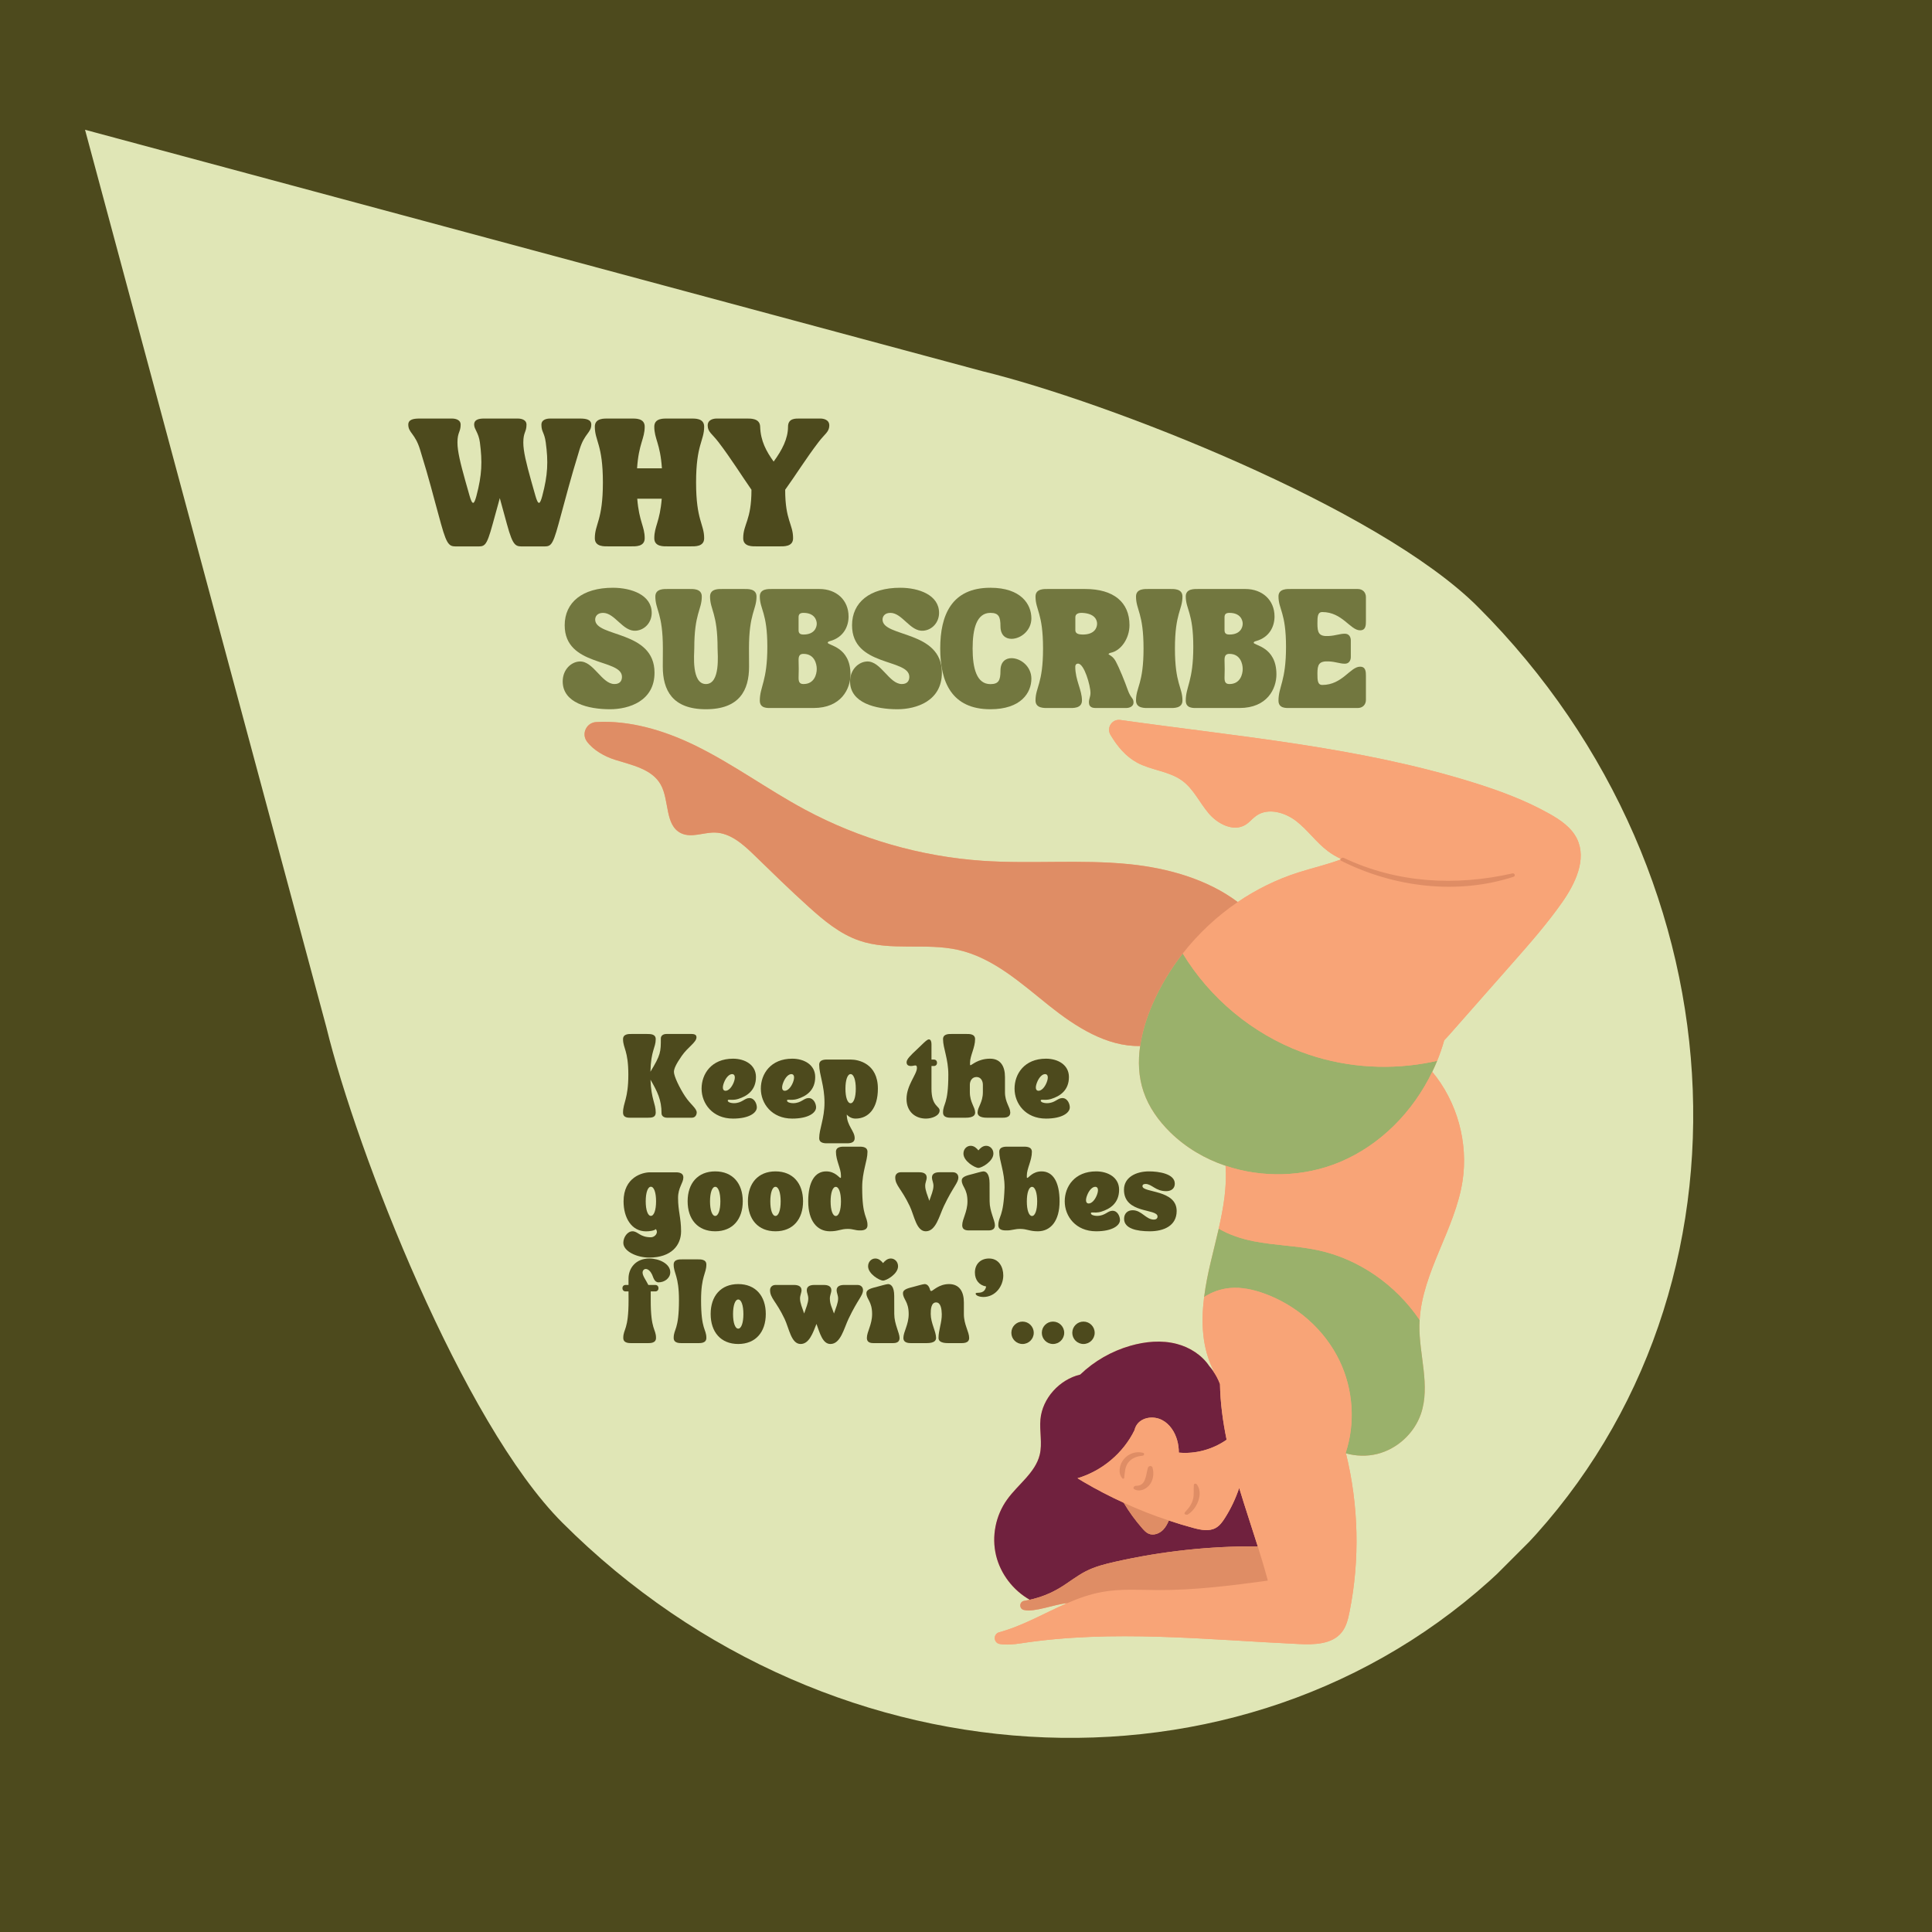 <svg xmlns="http://www.w3.org/2000/svg" xmlns:xlink="http://www.w3.org/1999/xlink" width="1080" zoomAndPan="magnify" viewBox="0 0 810 810" height="1080" preserveAspectRatio="xMidYMid meet" version="1.0"><defs><g/><clipPath id="062706a2e4"><path d="M 35 54 L 710 54 L 710 729 L 35 729 Z M 35 54 " clip-rule="nonzero"/></clipPath><clipPath id="2ad6d11e5c"><path d="M -156.363 246.398 L 228.129 -138.09 L 827.402 461.184 L 442.91 845.672 Z M -156.363 246.398 " clip-rule="nonzero"/></clipPath><clipPath id="cd2be1796e"><path d="M -136.211 266.551 L 422.383 825.145 C 433.516 836.277 451.559 836.277 462.691 825.145 L 806.43 481.406 C 817.559 470.277 817.559 452.23 806.43 441.102 L 247.836 -117.492 C 236.703 -128.621 218.66 -128.621 207.531 -117.492 L -136.211 226.246 C -147.34 237.375 -147.34 255.422 -136.211 266.551 Z M -136.211 266.551 " clip-rule="nonzero"/></clipPath><clipPath id="abe93cdbab"><path d="M -156.363 246.398 L 227.598 -137.559 L 826.34 461.184 L 442.383 845.141 Z M -156.363 246.398 " clip-rule="nonzero"/></clipPath><clipPath id="1af0a280d3"><path d="M -156.363 246.398 L 227.598 -137.559 L 826.34 461.184 L 442.383 845.141 Z M -156.363 246.398 " clip-rule="nonzero"/></clipPath><clipPath id="94bd60f7c2"><path d="M 245 301.07 L 663 301.07 L 663 690 L 245 690 Z M 245 301.07 " clip-rule="nonzero"/></clipPath><clipPath id="b32afad3e9"><path d="M 417 301.805 L 662.73 301.805 L 662.73 689.488 L 417 689.488 Z M 417 301.805 " clip-rule="nonzero"/></clipPath></defs><rect x="-81" width="972" fill="#ffffff" y="-81" height="972" fill-opacity="1"/><rect x="-81" width="972" fill="#4d4a1d" y="-81" height="972" fill-opacity="1"/><g clip-path="url(#062706a2e4)"><g clip-path="url(#2ad6d11e5c)"><g clip-path="url(#cd2be1796e)"><g clip-path="url(#abe93cdbab)"><g clip-path="url(#1af0a280d3)"><path fill="#e0e6b6" d="M 411.879 155.621 L 35.652 54.406 L 136.828 430.672 C 149.586 482.98 193.961 596.582 235.742 638.363 C 350.004 752.625 528.523 759.281 634.523 653.281 C 740.559 547.246 733.906 368.723 619.645 254.461 C 577.867 212.68 464.188 168.379 411.879 155.621 Z M 411.879 155.621 " fill-opacity="1" fill-rule="nonzero"/></g></g></g></g></g><g clip-path="url(#94bd60f7c2)"><path fill="#f8a477" d="M 661.211 351.777 C 658.895 346.953 654.195 343.746 649.527 341.137 C 639.324 335.418 628.277 331.355 617.117 327.902 C 569.387 313.086 519.234 308.848 469.695 301.848 C 466.242 301.363 463.793 305.105 465.574 308.094 C 468.426 312.875 471.918 317.133 476.762 319.75 C 482.754 322.98 490.145 323.285 495.645 327.305 C 500.395 330.777 502.918 336.477 506.723 340.977 C 510.523 345.484 517.16 348.891 522.18 345.793 C 523.852 344.777 525.059 343.164 526.652 342.039 C 531.613 338.527 538.707 340.566 543.496 344.281 C 548.289 348.008 551.848 353.176 556.699 356.828 C 558.402 358.105 560.215 359.156 562.105 360.031 C 562.004 360.148 561.938 360.277 561.938 360.406 C 556.23 362.527 550.102 363.945 544.293 365.793 C 535.289 368.664 526.746 372.883 518.926 378.188 C 506.152 368.594 489.617 363.945 473.496 362.312 C 453.066 360.254 432.43 362.285 411.945 360.891 C 385.969 359.109 360.379 351.734 337.445 339.406 C 321.652 330.922 307.145 320.152 291.012 312.34 C 278.246 306.164 263.93 301.918 249.93 302.73 C 245.883 302.965 243.66 307.59 246.055 310.855 C 248.68 314.43 253.371 317.117 257.77 318.508 C 264.91 320.77 273.328 322.395 276.996 328.922 C 280.723 335.562 278.672 345.969 285.504 349.309 C 289.836 351.418 294.949 348.941 299.758 349.051 C 306.277 349.215 311.605 354.027 316.273 358.559 C 323.777 365.855 331.266 373.184 339.039 380.184 C 345.367 385.906 352.105 391.531 360.164 394.316 C 373.379 398.883 388.125 395.164 401.766 398.254 C 416.449 401.566 428.133 412.258 439.898 421.66 C 451.004 430.512 464.012 438.863 478.012 438.535 C 477.078 444.973 477.34 451.488 479.422 457.648 C 481.609 464.168 485.738 469.918 490.641 474.734 C 497.203 481.164 505.184 485.855 513.828 488.758 C 514.449 497.527 512.949 506.355 510.961 515.109 C 509.91 519.727 508.727 524.324 507.652 528.891 C 506.484 533.742 505.48 538.762 504.832 543.789 C 503.508 554.445 503.969 565.18 508.785 574.613 L 508.574 574.754 C 508.113 574.086 507.594 573.43 507.047 572.809 L 507.023 572.785 C 503.926 568.133 498.84 564.871 493.387 563.449 C 487.023 561.781 480.227 562.41 473.898 564.23 C 466.074 566.473 458.75 570.652 452.898 576.293 C 444.137 578.398 437.039 586.246 436.215 595.023 C 435.746 600 437.098 605.113 435.898 609.973 C 434.051 617.48 426.773 622.352 422.242 628.688 C 417.398 635.41 415.68 644.16 417.609 652.145 C 419.473 659.848 424.719 666.723 431.727 670.707 C 430.953 670.883 430.172 671.035 429.383 671.16 C 427.301 671.504 427.184 674.469 429.223 674.973 C 433.73 676.086 442.266 672.52 447.438 672.133 C 437.945 676.254 428.82 681.66 418.945 684.328 C 416.309 685.043 416.469 688.801 419.172 689.254 C 421.957 689.727 425.164 689.406 427.965 688.977 C 466.504 683.07 505.766 687.461 544.723 689.273 C 551.082 689.574 558.445 689.371 562.465 684.422 C 564.438 681.996 565.184 678.848 565.797 675.793 C 570.184 653.891 569.621 631.035 564.301 609.332 C 568.539 610.508 573.062 610.641 577.336 609.594 C 585.762 607.527 592.938 600.941 595.742 592.734 C 599.754 580.914 594.934 568.074 595.094 555.605 C 595.109 554.875 595.129 554.137 595.188 553.414 C 596.387 533.23 609.992 515.395 613.156 495.277 C 615.672 479.113 610.938 461.953 600.48 449.363 C 601.211 447.844 601.902 446.309 602.531 444.754 C 603.68 441.938 604.672 439.059 605.5 436.137 C 606.398 435.223 607.238 434.281 608.051 433.359 C 616.621 423.633 625.191 413.914 633.758 404.188 C 641.18 395.777 648.613 387.344 655.043 378.156 C 660.465 370.383 665.281 360.336 661.211 351.777 " fill-opacity="1" fill-rule="nonzero"/></g><path fill="#9ab16b" d="M 597.387 445.777 C 580.129 448.785 562.07 447.207 545.672 441.062 C 525.074 433.359 507.273 418.52 495.871 399.746 C 490.777 406.258 486.488 413.391 483.18 420.996 C 480.762 426.559 478.875 432.52 478.012 438.535 C 477.078 444.973 477.34 451.484 479.422 457.645 C 481.609 464.168 485.738 469.918 490.641 474.734 C 497.203 481.164 505.184 485.855 513.828 488.758 C 529.23 493.953 546.68 493.516 561.75 487.203 C 578.797 480.055 592.461 466.062 600.484 449.363 C 601.211 447.844 601.902 446.309 602.531 444.754 C 600.816 445.141 599.105 445.484 597.387 445.777 Z M 595.742 592.734 C 592.938 600.941 585.762 607.527 577.336 609.594 C 573.062 610.641 568.539 610.508 564.301 609.332 C 564.234 609.324 564.176 609.309 564.109 609.281 C 564.152 609.184 564.184 609.082 564.227 608.973 C 568.305 596.535 567.316 582.5 561.676 570.66 C 555.441 557.543 543.684 547.246 530.027 542.309 C 525.418 540.656 520.52 539.566 515.652 540.012 C 511.797 540.355 508.074 541.688 504.832 543.789 C 505.48 538.762 506.484 533.742 507.652 528.891 C 508.727 524.324 509.91 519.727 510.961 515.109 C 515.414 517.727 520.535 519.398 525.629 520.398 C 534.484 522.145 543.59 522.254 552.41 524.125 C 569.758 527.793 585.285 538.742 595.188 553.414 C 595.129 554.137 595.113 554.875 595.094 555.605 C 594.934 568.074 599.754 580.914 595.742 592.734 " fill-opacity="1" fill-rule="nonzero"/><path fill="#70213e" d="M 507.047 572.809 C 507.594 573.43 508.113 574.086 508.574 574.754 C 509.777 576.461 510.766 578.324 511.488 580.277 C 511.621 588.082 512.672 595.887 514.266 603.617 C 508.477 607.656 501.258 609.668 494.227 609.016 C 494.234 607.277 494.008 605.531 493.535 603.859 C 492.57 600.371 490.449 597.07 487.242 595.383 C 484.055 593.699 479.715 593.984 477.215 596.586 C 476.434 597.414 475.902 598.465 475.66 599.582 C 470.953 609.223 462.031 616.711 451.75 619.758 C 452.59 620.285 453.445 620.797 454.285 621.293 C 459.738 624.5 465.379 627.418 471.145 630.055 C 473.402 633.891 476.039 637.508 478.992 640.855 C 479.73 641.688 480.52 642.523 481.535 642.988 C 483.582 643.902 486.086 642.977 487.645 641.367 C 488.703 640.27 489.441 638.906 490.027 637.488 C 493.426 638.621 496.859 639.664 500.309 640.594 C 503.43 641.441 506.949 642.156 509.75 640.562 C 511.395 639.629 512.52 638.043 513.535 636.449 C 516.047 632.512 518.051 628.266 519.535 623.828 C 522.004 632.02 524.758 640.141 527.316 648.316 C 507.273 648.172 487.191 650.34 467.629 654.754 C 463.398 655.703 459.152 656.766 455.293 658.73 C 451.422 660.703 448.031 663.508 444.305 665.738 C 440.422 668.07 436.164 669.742 431.727 670.707 C 424.719 666.723 419.473 659.848 417.609 652.145 C 415.68 644.16 417.398 635.41 422.242 628.688 C 426.773 622.352 434.051 617.48 435.898 609.969 C 437.098 605.113 435.746 600 436.215 595.023 C 437.039 586.246 444.137 578.398 452.898 576.293 C 458.75 570.652 466.078 566.473 473.898 564.23 C 480.227 562.41 487.023 561.781 493.387 563.449 C 498.84 564.871 503.926 568.133 507.023 572.785 L 507.047 572.809 " fill-opacity="1" fill-rule="nonzero"/><g clip-path="url(#b32afad3e9)"><path fill="#f8a477" d="M 564.109 609.281 C 564.152 609.184 564.184 609.082 564.227 608.973 C 568.305 596.535 567.316 582.5 561.676 570.66 C 555.441 557.543 543.684 547.246 530.027 542.309 C 525.418 540.656 520.52 539.566 515.652 540.012 C 511.797 540.355 508.074 541.688 504.832 543.789 C 503.508 554.445 503.969 565.18 508.785 574.613 L 508.574 574.754 C 509.777 576.461 510.766 578.324 511.488 580.277 C 511.621 588.082 512.672 595.887 514.266 603.617 C 508.477 607.656 501.258 609.668 494.227 609.016 C 494.234 607.277 494.008 605.531 493.535 603.859 C 492.57 600.371 490.449 597.07 487.242 595.383 C 484.055 593.699 479.715 593.984 477.215 596.586 C 476.434 597.414 475.902 598.465 475.66 599.582 C 470.953 609.223 462.031 616.711 451.75 619.758 C 452.59 620.285 453.445 620.797 454.285 621.293 C 459.738 624.5 465.379 627.418 471.145 630.055 C 477.289 632.883 483.609 635.367 490.027 637.488 C 493.426 638.621 496.859 639.664 500.309 640.594 C 503.43 641.441 506.949 642.156 509.75 640.562 C 511.395 639.629 512.52 638.043 513.535 636.449 C 516.047 632.512 518.051 628.266 519.535 623.828 C 522.004 632.02 524.758 640.141 527.316 648.316 C 528.828 653.082 530.262 657.867 531.547 662.676 C 516.203 664.766 500.812 666.723 485.336 666.637 C 477.574 666.594 469.734 666.043 462.09 667.426 C 457.012 668.34 452.188 670.078 447.438 672.133 C 437.945 676.254 428.82 681.66 418.945 684.328 C 416.309 685.043 416.469 688.801 419.172 689.254 C 421.957 689.727 425.164 689.406 427.965 688.977 C 466.504 683.07 505.766 687.457 544.723 689.273 C 551.086 689.574 558.445 689.371 562.465 684.422 C 564.438 681.996 565.184 678.848 565.797 675.793 C 570.184 653.891 569.625 631.035 564.301 609.332 C 564.234 609.324 564.176 609.309 564.109 609.281 Z M 561.75 487.203 C 546.68 493.516 529.23 493.953 513.828 488.758 C 514.449 497.527 512.949 506.355 510.961 515.109 C 515.414 517.727 520.535 519.398 525.629 520.398 C 534.484 522.145 543.59 522.254 552.41 524.125 C 569.758 527.793 585.285 538.742 595.188 553.414 C 596.387 533.23 609.992 515.395 613.156 495.277 C 615.672 479.113 610.941 461.953 600.484 449.363 C 592.461 466.062 578.797 480.055 561.75 487.203 Z M 655.043 378.152 C 648.613 387.34 641.18 395.773 633.758 404.184 C 625.191 413.91 616.621 423.629 608.051 433.355 C 607.238 434.277 606.398 435.219 605.5 436.133 C 604.672 439.055 603.68 441.934 602.531 444.754 C 600.816 445.141 599.105 445.484 597.387 445.777 C 580.129 448.781 562.07 447.203 545.672 441.059 C 525.074 433.355 507.273 418.52 495.871 399.742 C 502.383 391.426 510.188 384.117 518.926 378.184 C 526.746 372.879 535.289 368.66 544.293 365.789 C 550.285 363.887 556.613 362.441 562.473 360.211 C 560.449 359.301 558.512 358.188 556.699 356.824 C 551.848 353.176 548.289 348.004 543.496 344.281 C 538.707 340.562 531.613 338.523 526.652 342.039 C 525.059 343.164 523.852 344.773 522.18 345.793 C 517.16 348.887 510.523 345.48 506.723 340.973 C 502.918 336.473 500.395 330.777 495.645 327.301 C 490.145 323.281 482.754 322.977 476.762 319.75 C 471.918 317.129 468.426 312.875 465.574 308.09 C 463.793 305.105 466.242 301.359 469.695 301.844 C 519.234 308.844 569.387 313.082 617.117 327.898 C 628.277 331.355 639.324 335.414 649.527 341.133 C 654.195 343.742 658.895 346.949 661.211 351.773 C 665.281 360.332 660.465 370.379 655.043 378.152 " fill-opacity="1" fill-rule="nonzero"/></g><path fill="#df8d65" d="M 634.07 366.188 C 610.184 371.566 585.777 370.262 563.414 359.691 C 562.598 359.305 561.281 360.383 562.305 360.898 C 584.336 371.984 610.863 375.285 634.547 367.602 C 635.539 367.277 635.043 365.969 634.07 366.188 Z M 479.254 609.102 C 476.238 608.281 472.984 609.465 471.07 611.898 C 469.348 614.078 468.586 617.594 470.559 619.828 C 470.734 620.02 471.262 620.02 471.305 619.695 C 471.633 617.504 471.539 615.328 472.848 613.414 C 474.258 611.375 476.633 610.512 479.008 610.32 C 479.68 610.27 480.016 609.312 479.254 609.102 Z M 496.801 634.012 C 496.078 634.781 497.379 635.312 498.012 634.941 C 501.785 632.719 504.758 626.039 501.688 622.234 C 501.426 621.91 500.57 621.992 500.527 622.488 C 500.336 624.469 500.672 626.441 500.219 628.395 C 499.695 630.68 498.363 632.34 496.801 634.012 Z M 476.316 622.918 C 475.551 622.883 474.688 623.832 475.586 624.367 C 477.641 625.594 480.242 624.461 481.719 622.824 C 483.531 620.816 483.918 617.789 483.188 615.262 C 482.91 614.32 481.52 614.516 481.266 615.363 C 480.387 618.293 480.512 623.051 476.316 622.918 Z M 481.535 642.992 C 483.582 643.906 486.086 642.984 487.645 641.371 C 488.703 640.273 489.441 638.914 490.027 637.492 C 483.609 635.371 477.289 632.887 471.145 630.059 C 473.402 633.895 476.039 637.512 478.992 640.859 C 479.73 641.691 480.52 642.531 481.535 642.992 Z M 467.629 654.758 C 463.398 655.707 459.152 656.773 455.293 658.734 C 451.422 660.707 448.031 663.512 444.305 665.742 C 440.422 668.078 436.164 669.746 431.727 670.711 C 430.953 670.887 430.172 671.039 429.383 671.164 C 427.305 671.508 427.184 674.473 429.227 674.977 C 433.73 676.09 442.266 672.523 447.438 672.137 C 452.188 670.082 457.012 668.344 462.09 667.43 C 469.734 666.047 477.574 666.598 485.336 666.641 C 500.812 666.727 516.203 664.77 531.547 662.68 C 530.262 657.871 528.828 653.086 527.316 648.32 C 507.273 648.176 487.191 650.344 467.629 654.758 Z M 439.898 421.664 C 428.133 412.266 416.453 401.57 401.766 398.258 C 388.125 395.168 373.379 398.887 360.164 394.32 C 352.105 391.535 345.367 385.91 339.039 380.188 C 331.266 373.188 323.777 365.863 316.273 358.562 C 311.609 354.031 306.277 349.223 299.758 349.055 C 294.949 348.945 289.836 351.422 285.508 349.312 C 278.672 345.973 280.723 335.566 276.996 328.926 C 273.328 322.398 264.91 320.773 257.77 318.512 C 253.371 317.121 248.68 314.434 246.055 310.859 C 243.66 307.594 245.883 302.969 249.93 302.734 C 263.93 301.922 278.246 306.168 291.012 312.344 C 307.145 320.156 321.652 330.926 337.445 339.41 C 360.379 351.738 385.969 359.113 411.945 360.895 C 432.43 362.289 453.066 360.254 473.496 362.312 C 489.617 363.949 506.152 368.598 518.926 378.191 C 510.188 384.125 502.383 391.434 495.871 399.75 C 490.777 406.262 486.488 413.395 483.18 421 C 480.762 426.562 478.875 432.523 478.012 438.539 C 464.012 438.867 451.004 430.516 439.898 421.664 " fill-opacity="1" fill-rule="nonzero"/><g fill="#72773f" fill-opacity="1"><g transform="translate(236.264, 296.834)"><g><path d="M -0.348 -11.156 C -0.348 -2.113 10.359 0.52 19.473 0.52 C 27.371 0.52 38.148 -2.875 38.148 -14.797 C 38.148 -32.707 13.27 -29.555 13.27 -37.074 C 13.27 -38.254 14.031 -39.883 16.562 -39.883 C 21.551 -39.883 24.809 -32.016 30.285 -32.398 C 34.059 -32.676 36.969 -35.863 36.969 -39.883 C 36.969 -47.367 28.516 -50.414 20.688 -50.414 C 7.898 -50.414 0.484 -44.281 0.484 -34.684 C 0.484 -17.188 24.496 -20.824 24.496 -13.062 C 24.496 -11.363 23.598 -10.047 21.344 -10.047 C 16.043 -10.047 12.578 -19.68 6.824 -19.508 C 3.223 -19.402 -0.348 -16.113 -0.348 -11.156 Z M -0.348 -11.156 "/></g></g></g><g fill="#72773f" fill-opacity="1"><g transform="translate(274.066, 296.834)"><g><path d="M 0.691 -46.742 C 0.691 -41.129 3.848 -39.812 3.848 -24.949 C 3.848 -22.383 3.812 -19.715 3.812 -17.324 C 3.812 -7.484 7.832 0.52 21.898 0.52 C 35.965 0.52 39.984 -7.484 39.984 -17.324 C 39.984 -19.715 39.949 -22.383 39.949 -24.949 C 39.949 -39.812 43.105 -41.129 43.105 -46.742 C 43.105 -50.137 39.293 -49.895 37.836 -49.895 L 28.898 -49.895 C 27.441 -49.895 23.629 -50.137 23.629 -46.742 C 23.629 -41.129 26.785 -39.812 26.785 -24.949 C 26.785 -22.66 28.066 -10.047 21.898 -10.047 C 15.73 -10.047 17.012 -22.66 17.012 -24.949 C 17.012 -39.812 20.164 -41.129 20.164 -46.742 C 20.164 -50.137 16.355 -49.895 14.898 -49.895 L 5.961 -49.895 C 4.504 -49.895 0.691 -50.137 0.691 -46.742 Z M 0.691 -46.742 "/></g></g></g><g fill="#72773f" fill-opacity="1"><g transform="translate(317.863, 296.834)"><g><path d="M 0.691 -3.082 C 0.691 0.242 3.949 0 5.406 0 L 23.215 0 C 34.855 0 38.703 -8.074 38.703 -14.102 C 38.703 -25.812 29.176 -26.195 29.176 -27.371 C 29.176 -27.684 29.52 -27.891 30.039 -28.031 C 35.965 -29.625 37.906 -34.406 37.906 -38.355 C 37.906 -45.285 32.777 -49.895 25.676 -49.895 L 5.961 -49.895 C 4.504 -49.895 0.691 -50.137 0.691 -46.812 C 0.691 -41.371 3.848 -40.09 3.848 -25.641 C 3.848 -11.191 0.691 -8.973 0.691 -3.082 Z M 16.945 -12.543 C 16.945 -13.27 17.012 -15.66 17.012 -16.355 C 17.012 -17.082 16.945 -19.473 16.945 -20.199 C 16.945 -22.211 17.742 -22.695 19.023 -22.695 C 23.527 -22.695 24.566 -18.605 24.566 -16.355 C 24.566 -14.137 23.527 -10.047 19.023 -10.047 C 17.742 -10.047 16.945 -10.535 16.945 -12.543 Z M 16.945 -32.605 L 16.945 -38.078 C 16.945 -39.5 17.742 -39.883 19.023 -39.883 C 23.527 -39.883 24.566 -36.938 24.566 -35.344 C 24.566 -33.715 23.527 -30.805 19.023 -30.805 C 17.742 -30.805 16.945 -31.184 16.945 -32.605 Z M 16.945 -32.605 "/></g></g></g><g fill="#72773f" fill-opacity="1"><g transform="translate(356.739, 296.834)"><g><path d="M -0.348 -11.156 C -0.348 -2.113 10.359 0.52 19.473 0.52 C 27.371 0.52 38.148 -2.875 38.148 -14.797 C 38.148 -32.707 13.27 -29.555 13.27 -37.074 C 13.27 -38.254 14.031 -39.883 16.562 -39.883 C 21.551 -39.883 24.809 -32.016 30.285 -32.398 C 34.059 -32.676 36.969 -35.863 36.969 -39.883 C 36.969 -47.367 28.516 -50.414 20.688 -50.414 C 7.898 -50.414 0.484 -44.281 0.484 -34.684 C 0.484 -17.188 24.496 -20.824 24.496 -13.062 C 24.496 -11.363 23.598 -10.047 21.344 -10.047 C 16.043 -10.047 12.578 -19.68 6.824 -19.508 C 3.223 -19.402 -0.348 -16.113 -0.348 -11.156 Z M -0.348 -11.156 "/></g></g></g><g fill="#72773f" fill-opacity="1"><g transform="translate(394.541, 296.834)"><g><path d="M 20.688 0.52 C 33.609 0.52 37.871 -6.48 37.871 -12.301 C 37.871 -17.395 33.438 -20.895 29.52 -20.895 C 27.027 -20.895 24.914 -19.336 24.914 -15.66 C 24.914 -11.641 24.184 -10.012 20.688 -10.012 C 14.898 -10.012 13.234 -16.699 13.234 -24.949 C 13.234 -33.195 14.898 -39.883 20.688 -39.883 C 24.184 -39.883 24.914 -38.254 24.914 -34.234 C 24.914 -30.562 27.027 -29 29.52 -29 C 33.438 -29 37.871 -32.5 37.871 -37.594 C 37.871 -43.414 33.609 -50.414 20.688 -50.414 C 4.434 -50.414 -0.348 -38.98 -0.348 -24.949 C -0.348 -10.914 4.434 0.52 20.688 0.52 Z M 20.688 0.52 "/></g></g></g><g fill="#72773f" fill-opacity="1"><g transform="translate(433.452, 296.834)"><g><path d="M 0.691 -3.152 C 0.691 0.242 4.504 0 5.961 0 L 14.898 0 C 16.355 0 20.164 0.242 20.164 -3.152 C 20.164 -7.621 17.359 -11.641 17.359 -17.324 C 17.359 -17.949 17.637 -18.605 18.539 -18.605 C 21.102 -18.605 23.734 -9.426 23.734 -6.305 C 23.734 -4.434 22.801 -3.43 23.18 -1.594 C 23.422 -0.449 24.566 0 25.711 0 L 38.668 0 C 40.504 0 41.785 -0.934 41.785 -2.285 C 41.785 -4.297 40.68 -3.879 39.363 -7.59 C 38.219 -10.844 35.898 -16.699 34.199 -19.785 C 33.125 -21.727 31.289 -22.453 31.289 -22.523 C 31.359 -22.766 31.668 -23.043 32.188 -23.145 C 36.555 -24.012 40.09 -29.176 40.09 -34.754 C 40.09 -44.316 33.473 -49.895 21.516 -49.895 L 5.961 -49.895 C 4.504 -49.895 0.691 -50.137 0.691 -46.742 C 0.691 -41.129 3.848 -39.812 3.848 -24.949 C 3.848 -10.082 0.691 -8.766 0.691 -3.152 Z M 17.395 -32.605 L 17.395 -38.078 C 17.395 -39.5 18.746 -39.949 20.27 -39.883 C 25.5 -39.637 26.508 -36.938 26.508 -35.344 C 26.508 -33.715 25.5 -30.699 20.27 -30.805 C 18.746 -30.836 17.395 -31.184 17.395 -32.605 Z M 17.395 -32.605 "/></g></g></g><g fill="#72773f" fill-opacity="1"><g transform="translate(475.586, 296.834)"><g><path d="M 3.848 -24.949 C 3.848 -10.082 0.691 -8.766 0.691 -3.152 C 0.691 0.242 4.504 0 5.961 0 L 14.898 0 C 16.355 0 20.164 0.242 20.164 -3.152 C 20.164 -8.766 17.012 -10.082 17.012 -24.949 C 17.012 -39.812 20.164 -41.129 20.164 -46.742 C 20.164 -50.137 16.355 -49.895 14.898 -49.895 L 5.961 -49.895 C 4.504 -49.895 0.691 -50.137 0.691 -46.742 C 0.691 -41.129 3.848 -39.812 3.848 -24.949 Z M 3.848 -24.949 "/></g></g></g><g fill="#72773f" fill-opacity="1"><g transform="translate(496.445, 296.834)"><g><path d="M 0.691 -3.082 C 0.691 0.242 3.949 0 5.406 0 L 23.215 0 C 34.855 0 38.703 -8.074 38.703 -14.102 C 38.703 -25.812 29.176 -26.195 29.176 -27.371 C 29.176 -27.684 29.52 -27.891 30.039 -28.031 C 35.965 -29.625 37.906 -34.406 37.906 -38.355 C 37.906 -45.285 32.777 -49.895 25.676 -49.895 L 5.961 -49.895 C 4.504 -49.895 0.691 -50.137 0.691 -46.812 C 0.691 -41.371 3.848 -40.09 3.848 -25.641 C 3.848 -11.191 0.691 -8.973 0.691 -3.082 Z M 16.945 -12.543 C 16.945 -13.27 17.012 -15.66 17.012 -16.355 C 17.012 -17.082 16.945 -19.473 16.945 -20.199 C 16.945 -22.211 17.742 -22.695 19.023 -22.695 C 23.527 -22.695 24.566 -18.605 24.566 -16.355 C 24.566 -14.137 23.527 -10.047 19.023 -10.047 C 17.742 -10.047 16.945 -10.535 16.945 -12.543 Z M 16.945 -32.605 L 16.945 -38.078 C 16.945 -39.5 17.742 -39.883 19.023 -39.883 C 23.527 -39.883 24.566 -36.938 24.566 -35.344 C 24.566 -33.715 23.527 -30.805 19.023 -30.805 C 17.742 -30.805 16.945 -31.184 16.945 -32.605 Z M 16.945 -32.605 "/></g></g></g><g fill="#72773f" fill-opacity="1"><g transform="translate(535.321, 296.834)"><g><path d="M 3.848 -25.641 C 3.848 -11.191 0.691 -8.973 0.691 -3.082 C 0.691 0.242 3.949 0 5.406 0 L 33.922 0 C 35.965 0 37.352 -1.387 37.352 -3.43 L 37.352 -13.34 C 37.352 -15.176 37.316 -17.324 34.891 -17.324 C 30.77 -17.324 27.477 -9.668 19.059 -9.668 C 17.082 -9.668 17.012 -11.641 17.012 -14.449 C 17.012 -18.262 17.707 -19.715 21.691 -19.543 C 24.809 -19.402 26.332 -18.57 28.516 -18.57 C 30.352 -18.57 31.012 -20.062 31.012 -21.379 L 31.012 -28.344 C 31.012 -29.66 30.352 -31.148 28.516 -31.148 C 26.332 -31.148 24.809 -30.352 21.691 -30.18 C 17.566 -29.938 17.012 -31.602 17.012 -35.445 C 17.012 -38.254 17.082 -40.227 19.059 -40.227 C 27.477 -40.227 30.77 -32.57 34.891 -32.57 C 37.316 -32.57 37.352 -34.719 37.352 -36.555 L 37.352 -46.465 C 37.352 -48.508 35.965 -49.895 33.922 -49.895 L 5.961 -49.895 C 4.504 -49.895 0.691 -50.137 0.691 -46.812 C 0.691 -41.371 3.848 -40.09 3.848 -25.641 Z M 3.848 -25.641 "/></g></g></g><g fill="#4d4a1d" fill-opacity="1"><g transform="translate(170.431, 229.06)"><g><path d="M 0.746 -51.051 C 0.746 -47.59 3.57 -47.406 5.656 -40.633 C 10.121 -26.082 10.418 -24 14.473 -9.375 C 17.227 0.559 18.195 0.039 21.953 0.039 L 28.984 0.039 C 32.746 0.039 33.414 0.559 36.129 -9.375 C 37.059 -12.836 37.844 -15.629 38.512 -18.008 C 38.734 -18.789 38.922 -19.535 39.105 -20.242 C 39.887 -17.34 40.82 -13.992 42.082 -9.375 C 44.801 0.559 45.805 0.039 49.562 0.039 L 56.594 0.039 C 60.355 0.039 61.023 0.559 63.738 -9.375 C 67.758 -24 68.129 -26.082 72.559 -40.633 C 74.605 -47.406 77.469 -47.59 77.469 -51.051 C 77.469 -53.137 75.312 -53.582 72.82 -53.582 L 60.168 -53.582 C 58.457 -53.582 56.559 -52.949 56.559 -51.09 C 56.559 -47.812 57.785 -47.961 58.383 -43.535 C 59.461 -35.535 59.273 -30.027 56.93 -21.172 C 56.52 -19.648 56.074 -18.309 55.59 -18.234 C 55.07 -18.156 54.551 -19.422 54.066 -21.137 C 51.496 -30.141 49.785 -36.129 49.191 -40.52 C 49.043 -41.562 48.969 -42.605 48.969 -43.535 C 48.969 -47.961 50.309 -47.852 50.309 -51.09 C 50.309 -52.91 48.41 -53.582 46.699 -53.582 L 32.559 -53.582 C 30.773 -53.582 28.355 -53.359 28.355 -51.051 C 28.355 -49.043 30.215 -47.777 30.773 -43.535 C 31.812 -35.535 31.664 -30.027 29.32 -21.172 C 28.91 -19.648 28.465 -18.309 27.98 -18.234 C 27.461 -18.156 26.941 -19.422 26.457 -21.137 C 23.887 -30.141 22.176 -36.129 21.582 -40.52 C 21.434 -41.562 21.359 -42.605 21.359 -43.535 C 21.359 -47.961 22.699 -47.852 22.699 -51.09 C 22.699 -52.91 20.801 -53.582 19.09 -53.582 L 5.395 -53.582 C 2.902 -53.582 0.746 -53.172 0.746 -51.051 Z M 0.746 -51.051 "/></g></g></g><g fill="#4d4a1d" fill-opacity="1"><g transform="translate(248.637, 229.06)"><g><path d="M 4.129 -26.789 C 4.129 -10.828 0.746 -9.414 0.746 -3.387 C 0.746 0.262 4.836 0 6.398 0 L 16 0 C 17.562 0 21.656 0.262 21.656 -3.387 C 21.656 -8.41 19.312 -10.234 18.531 -19.98 L 28.801 -19.98 C 28.02 -10.234 25.676 -8.41 25.676 -3.387 C 25.676 0.262 29.766 0 31.332 0 L 40.93 0 C 42.492 0 46.586 0.262 46.586 -3.387 C 46.586 -9.414 43.199 -10.828 43.199 -26.789 C 43.199 -42.754 46.586 -44.168 46.586 -50.195 C 46.586 -53.844 42.492 -53.582 40.93 -53.582 L 31.332 -53.582 C 29.766 -53.582 25.676 -53.844 25.676 -50.195 C 25.676 -45.023 28.168 -43.238 28.875 -32.707 L 18.457 -32.707 C 19.164 -43.238 21.656 -45.023 21.656 -50.195 C 21.656 -53.844 17.562 -53.582 16 -53.582 L 6.398 -53.582 C 4.836 -53.582 0.746 -53.844 0.746 -50.195 C 0.746 -44.168 4.129 -42.754 4.129 -26.789 Z M 4.129 -26.789 "/></g></g></g><g fill="#4d4a1d" fill-opacity="1"><g transform="translate(295.963, 229.06)"><g><path d="M 0.746 -50.531 C 0.82 -47.926 2.566 -47.219 5.246 -43.723 C 10.566 -36.762 15.031 -29.543 19.09 -23.738 C 19.09 -10.789 15.629 -9.414 15.629 -3.387 C 15.629 0.262 19.723 0 21.285 0 L 30.883 0 C 32.445 0 36.539 0.262 36.539 -3.387 C 36.539 -9.414 33.227 -10.789 33.227 -23.738 C 37.434 -29.543 41.898 -36.762 47.219 -43.723 C 49.898 -47.219 51.609 -47.926 51.723 -50.531 C 51.832 -53.172 49.191 -53.582 48 -53.582 L 39.293 -53.582 C 37.73 -53.582 34.418 -53.805 34.418 -50.16 C 34.418 -45.137 31.926 -40.371 28.391 -35.535 C 25.34 -39.812 22.922 -44.129 22.734 -50.195 C 22.625 -53.805 18.531 -53.582 16.969 -53.582 L 4.465 -53.582 C 3.273 -53.582 0.633 -53.172 0.746 -50.531 Z M 0.746 -50.531 "/></g></g></g><g fill="#4d4a1d" fill-opacity="1"><g transform="translate(348.429, 229.06)"><g/></g></g><g fill="#4d4a1d" fill-opacity="1"><g transform="translate(260.725, 468.608)"><g><path d="M 0.488 -32.941 C 0.488 -29.113 2.707 -28.211 2.707 -18.043 C 2.707 -7.875 0.488 -6.316 0.488 -2.172 C 0.488 0.172 2.781 0 3.805 0 L 10.875 0 C 12.484 0 14.191 -0.074 14.191 -2.172 C 14.191 -6.023 12.289 -7.633 11.996 -15.945 C 14.898 -10.922 16.629 -7.484 16.629 -1.828 C 16.629 -0.949 17.336 0 18.969 0 L 29.332 0 C 30.965 0 31.379 -1.512 31.379 -2.145 C 31.379 -3.973 28.867 -5.414 26.504 -8.973 C 24.141 -12.559 21.824 -17.41 21.824 -19.215 C 21.824 -20.531 22.723 -22.504 25.066 -25.871 C 27.746 -29.746 31.281 -31.574 31.281 -33.746 C 31.281 -34.379 30.965 -35.109 29.234 -35.109 L 18.676 -35.109 C 17.043 -35.109 16.336 -34.16 16.336 -33.281 C 16.336 -27.551 16.289 -26.359 11.973 -19.285 C 12.168 -28.285 14.191 -29.285 14.191 -32.941 C 14.191 -35.086 12.07 -35.109 10.484 -35.109 L 4.195 -35.109 C 3.168 -35.109 0.488 -35.281 0.488 -32.941 Z M 0.488 -32.941 "/></g></g></g><g fill="#4d4a1d" fill-opacity="1"><g transform="translate(293.534, 468.608)"><g><path d="M 0.609 -12.191 C 0.609 -5.926 5.219 0.367 13.777 0.367 C 20.676 0.367 23.773 -2.121 23.773 -4.34 C 23.773 -5.754 22.848 -8.242 20.629 -8.242 C 18.578 -8.242 17.605 -6.094 14.117 -6.094 C 13.117 -6.094 11.582 -6.414 11.582 -7.191 C 11.582 -7.484 11.801 -7.535 12.215 -7.535 C 12.945 -7.535 14.266 -7.34 15.969 -7.875 C 19.555 -8.996 23.406 -11.387 23.406 -17.066 C 23.406 -22.188 18.773 -24.75 13.777 -24.75 C 4.754 -24.75 0.609 -18.383 0.609 -12.191 Z M 10.02 -14.777 C 10.852 -16.898 12.191 -18.285 13.41 -18.285 C 14.629 -18.285 14.898 -16.898 14.07 -14.777 C 13.238 -12.68 11.875 -11.289 10.656 -11.289 C 9.438 -11.289 9.191 -12.68 10.02 -14.777 Z M 10.02 -14.777 "/></g></g></g><g fill="#4d4a1d" fill-opacity="1"><g transform="translate(318.373, 468.608)"><g><path d="M 0.609 -12.191 C 0.609 -5.926 5.219 0.367 13.777 0.367 C 20.676 0.367 23.773 -2.121 23.773 -4.34 C 23.773 -5.754 22.848 -8.242 20.629 -8.242 C 18.578 -8.242 17.605 -6.094 14.117 -6.094 C 13.117 -6.094 11.582 -6.414 11.582 -7.191 C 11.582 -7.484 11.801 -7.535 12.215 -7.535 C 12.945 -7.535 14.266 -7.34 15.969 -7.875 C 19.555 -8.996 23.406 -11.387 23.406 -17.066 C 23.406 -22.188 18.773 -24.75 13.777 -24.75 C 4.754 -24.75 0.609 -18.383 0.609 -12.191 Z M 10.02 -14.777 C 10.852 -16.898 12.191 -18.285 13.41 -18.285 C 14.629 -18.285 14.898 -16.898 14.07 -14.777 C 13.238 -12.68 11.875 -11.289 10.656 -11.289 C 9.438 -11.289 9.191 -12.68 10.02 -14.777 Z M 10.02 -14.777 "/></g></g></g><g fill="#4d4a1d" fill-opacity="1"><g transform="translate(343.211, 468.608)"><g><path d="M 0.242 -22.211 C 0.242 -18.066 2.461 -13.531 2.461 -6.34 C 2.461 0.367 0.242 4.73 0.242 8.559 C 0.242 10.898 2.926 10.727 3.949 10.727 L 11.41 10.727 C 12.434 10.727 15.117 10.898 15.117 8.559 C 15.117 5.512 11.801 3.363 11.801 -1.34 C 12.68 -0.316 13.945 0.367 15.484 0.367 C 20.895 0.367 24.848 -3.902 24.848 -12.191 C 24.848 -22.75 16.652 -24.383 13.484 -24.383 L 3.949 -24.383 C 2.926 -24.383 0.242 -24.555 0.242 -22.211 Z M 11.242 -12.168 C 11.242 -15.848 12.117 -18.285 13.41 -18.285 C 14.703 -18.285 15.582 -15.848 15.582 -12.168 C 15.582 -8.508 14.703 -6.07 13.41 -6.07 C 12.117 -6.07 11.242 -8.508 11.242 -12.168 Z M 11.242 -12.168 "/></g></g></g><g fill="#4d4a1d" fill-opacity="1"><g transform="translate(369.61, 468.608)"><g/></g></g><g fill="#4d4a1d" fill-opacity="1"><g transform="translate(379.823, 468.608)"><g><path d="M 8.363 0.367 C 10.949 0.367 14.117 -0.852 14.117 -3.023 C 14.117 -4.949 10.703 -4.68 10.703 -12.191 L 10.703 -21.676 L 11.703 -21.676 C 12.484 -21.676 13.02 -22.211 13.02 -22.992 L 13.02 -23.066 C 13.02 -23.848 12.484 -24.383 11.703 -24.383 L 10.703 -24.383 L 10.703 -30.77 C 10.703 -31.648 10.535 -32.844 9.582 -32.844 C 8.73 -32.844 6.656 -30.551 4.461 -28.504 C 2 -26.211 0.27 -24.527 0.27 -23.285 C 0.27 -22.285 0.781 -21.676 2.145 -21.676 C 2.852 -21.676 3.488 -21.918 3.926 -21.918 C 4.363 -21.918 4.609 -21.699 4.609 -20.848 C 4.609 -18.188 0.242 -13.652 0.242 -7.852 C 0.242 -2.609 3.828 0.367 8.363 0.367 Z M 8.363 0.367 "/></g></g></g><g fill="#4d4a1d" fill-opacity="1"><g transform="translate(395.131, 468.608)"><g><path d="M 2.461 -18.043 C 2.461 -5.34 0.242 -6.047 0.242 -2.172 C 0.242 0.172 2.926 0 3.949 0 L 9.117 0 C 10.145 0 13.703 0.172 13.703 -2.172 C 13.703 -4.461 11.484 -6.363 11.484 -10.727 L 11.484 -13.824 C 11.484 -15.238 12.266 -17.066 14.289 -17.066 C 16.215 -17.066 16.945 -15.238 16.945 -13.824 L 16.945 -10.727 C 16.945 -6.363 14.727 -4.461 14.727 -2.172 C 14.727 0.172 18.285 0 19.312 0 L 24.723 0 C 25.746 0 28.43 0.172 28.43 -2.172 C 28.43 -4.461 26.211 -6.363 26.211 -10.727 L 26.211 -17.066 C 26.211 -21.531 24.383 -24.75 19.969 -24.75 C 14.875 -24.75 12.289 -22.016 11.777 -22.016 C 11.508 -22.016 11.559 -22.188 11.559 -23.043 C 11.559 -25.992 13.68 -29.355 13.68 -32.941 C 13.68 -35.281 10.996 -35.109 9.973 -35.109 L 3.949 -35.109 C 2.926 -35.109 0.242 -35.281 0.242 -32.941 C 0.242 -29.137 2.461 -24.75 2.461 -18.043 Z M 2.461 -18.043 "/></g></g></g><g fill="#4d4a1d" fill-opacity="1"><g transform="translate(424.747, 468.608)"><g><path d="M 0.609 -12.191 C 0.609 -5.926 5.219 0.367 13.777 0.367 C 20.676 0.367 23.773 -2.121 23.773 -4.34 C 23.773 -5.754 22.848 -8.242 20.629 -8.242 C 18.578 -8.242 17.605 -6.094 14.117 -6.094 C 13.117 -6.094 11.582 -6.414 11.582 -7.191 C 11.582 -7.484 11.801 -7.535 12.215 -7.535 C 12.945 -7.535 14.266 -7.34 15.969 -7.875 C 19.555 -8.996 23.406 -11.387 23.406 -17.066 C 23.406 -22.188 18.773 -24.75 13.777 -24.75 C 4.754 -24.75 0.609 -18.383 0.609 -12.191 Z M 10.02 -14.777 C 10.852 -16.898 12.191 -18.285 13.41 -18.285 C 14.629 -18.285 14.898 -16.898 14.07 -14.777 C 13.238 -12.68 11.875 -11.289 10.656 -11.289 C 9.438 -11.289 9.191 -12.68 10.02 -14.777 Z M 10.02 -14.777 "/></g></g></g><g fill="#4d4a1d" fill-opacity="1"><g transform="translate(260.725, 515.858)"><g><path d="M 11.461 11.387 C 20.848 11.387 24.82 6.121 24.82 0.391 C 24.82 -5.316 23.555 -8.094 23.555 -13.629 C 23.555 -17.996 25.773 -19.895 25.773 -22.188 C 25.773 -24.527 23.09 -24.359 22.066 -24.359 L 11.801 -24.359 C 8.633 -24.359 0.707 -22.336 0.707 -12.168 C 0.707 -5.289 4.047 0.367 10.117 0.391 C 11.656 0.391 13.652 0.098 14.215 -0.562 C 15.508 0.977 13.824 2.879 12.168 2.879 C 7.535 2.879 6.754 0.367 4.461 0.367 C 2.316 0.367 0.609 2.879 0.609 5.195 C 0.609 8.754 6.242 11.387 11.461 11.387 Z M 9.996 -12.191 C 9.996 -15.871 10.875 -18.312 12.168 -18.312 C 13.461 -18.312 14.336 -15.871 14.336 -12.191 C 14.336 -8.535 13.461 -6.094 12.168 -6.094 C 10.875 -6.094 9.996 -8.535 9.996 -12.191 Z M 9.996 -12.191 "/></g></g></g><g fill="#4d4a1d" fill-opacity="1"><g transform="translate(287.684, 515.858)"><g><path d="M 12.168 0.367 C 19.48 0.367 23.723 -4.656 23.723 -12.215 C 23.723 -19.727 19.48 -24.75 12.168 -24.75 C 4.852 -24.75 0.609 -19.727 0.609 -12.215 C 0.609 -4.656 4.852 0.367 12.168 0.367 Z M 9.996 -12.168 C 9.996 -15.848 10.875 -18.285 12.168 -18.285 C 13.461 -18.285 14.336 -15.848 14.336 -12.168 C 14.336 -8.508 13.461 -6.07 12.168 -6.07 C 10.875 -6.07 9.996 -8.508 9.996 -12.168 Z M 9.996 -12.168 "/></g></g></g><g fill="#4d4a1d" fill-opacity="1"><g transform="translate(312.961, 515.858)"><g><path d="M 12.168 0.367 C 19.48 0.367 23.723 -4.656 23.723 -12.215 C 23.723 -19.727 19.48 -24.75 12.168 -24.75 C 4.852 -24.75 0.609 -19.727 0.609 -12.215 C 0.609 -4.656 4.852 0.367 12.168 0.367 Z M 9.996 -12.168 C 9.996 -15.848 10.875 -18.285 12.168 -18.285 C 13.461 -18.285 14.336 -15.848 14.336 -12.168 C 14.336 -8.508 13.461 -6.07 12.168 -6.07 C 10.875 -6.07 9.996 -8.508 9.996 -12.168 Z M 9.996 -12.168 "/></g></g></g><g fill="#4d4a1d" fill-opacity="1"><g transform="translate(338.239, 515.858)"><g><path d="M 9.73 0.367 C 13.289 0.367 14.191 -0.633 17.215 -0.633 C 19.336 -0.633 20.312 0 22.141 0 C 22.773 0 25.457 0.172 25.457 -2.172 C 25.457 -6.047 23.238 -5.34 23.238 -18.043 C 23.238 -24.75 25.457 -29.113 25.457 -32.941 C 25.457 -35.281 22.773 -35.109 21.75 -35.109 L 15.945 -35.109 C 14.922 -35.109 12.238 -35.281 12.238 -32.941 C 12.238 -29.309 14.336 -25.969 14.336 -23.043 C 14.336 -22.188 14.387 -22.016 14.117 -22.016 C 13.605 -22.016 11.949 -24.75 8.145 -24.75 C 3.512 -24.75 0.609 -20.531 0.609 -12.191 C 0.609 -4.07 4.266 0.367 9.73 0.367 Z M 9.996 -12.141 C 9.996 -15.824 10.875 -18.262 12.168 -18.262 C 13.461 -18.262 14.336 -15.824 14.336 -12.141 C 14.336 -8.484 13.461 -6.047 12.168 -6.047 C 10.875 -6.047 9.996 -8.484 9.996 -12.141 Z M 9.996 -12.141 "/></g></g></g><g fill="#4d4a1d" fill-opacity="1"><g transform="translate(364.881, 515.858)"><g/></g></g><g fill="#4d4a1d" fill-opacity="1"><g transform="translate(375.094, 515.858)"><g><path d="M 6.316 -10.191 C 8.242 -6.145 9.094 0.367 13.043 0.367 C 17.312 0.367 18.703 -6.145 20.629 -10.191 C 24.602 -18.531 26.699 -19.895 26.699 -22.238 C 26.699 -23.527 25.723 -24.383 24.43 -24.383 L 18.773 -24.383 C 17.41 -24.383 15.629 -24.043 15.629 -22.164 C 15.629 -21.117 16.262 -20.066 16.262 -18.703 C 16.262 -16.848 15.336 -14.801 14.531 -12.41 C 13.727 -14.801 12.801 -16.848 12.801 -18.703 C 12.801 -20.066 13.434 -21.117 13.434 -22.164 C 13.434 -24.043 11.656 -24.383 10.289 -24.383 L 2.512 -24.383 C 1.219 -24.383 0.242 -23.527 0.242 -22.238 C 0.242 -18.801 2.754 -17.676 6.316 -10.191 Z M 6.316 -10.191 "/></g></g></g><g fill="#4d4a1d" fill-opacity="1"><g transform="translate(402.98, 515.858)"><g><path d="M 2.633 -12.191 C 2.633 -7.73 0.438 -4.777 0.438 -2.172 C 0.438 0.172 2.73 0 3.754 0 L 10.824 0 C 11.852 0 14.141 0.172 14.141 -2.172 C 14.141 -4.293 11.922 -7.996 11.922 -12.191 C 11.922 -13.996 11.898 -17.141 11.898 -19.75 C 11.898 -23.652 10.535 -24.75 9.312 -24.75 C 8.68 -24.75 6 -23.969 4.805 -23.652 C 2.609 -23.066 0.242 -22.629 0.242 -20.945 C 0.242 -18.359 2.633 -17.555 2.633 -12.191 Z M 7.219 -26.211 C 8.656 -26.211 13.508 -28.992 13.508 -32.211 C 13.508 -34.137 12.094 -35.477 10.484 -35.477 C 8.996 -35.477 7.949 -34.43 7.219 -33.551 C 6.512 -34.43 5.461 -35.477 3.973 -35.477 C 2.363 -35.477 0.949 -34.137 0.949 -32.211 C 0.949 -28.992 5.805 -26.211 7.219 -26.211 Z M 7.219 -26.211 "/></g></g></g><g fill="#4d4a1d" fill-opacity="1"><g transform="translate(418.312, 515.858)"><g><path d="M 0.242 -2.172 C 0.242 0.172 2.926 0 3.949 0 C 5.777 0 7.191 -0.633 9.312 -0.633 C 12.336 -0.633 13.238 0.367 16.801 0.367 C 22.262 0.367 25.918 -4.07 25.918 -12.191 C 25.918 -20.531 23.016 -24.75 18.383 -24.75 C 14.582 -24.75 12.922 -22.016 12.41 -22.016 C 12.141 -22.016 12.191 -22.188 12.191 -23.043 C 12.191 -25.969 14.312 -29.309 14.312 -32.941 C 14.312 -35.281 11.629 -35.109 10.605 -35.109 L 4.34 -35.109 C 3.316 -35.109 0.633 -35.281 0.633 -32.941 C 0.633 -29.113 2.852 -24.75 2.852 -18.043 C 2.461 -5.34 0.242 -6.047 0.242 -2.172 Z M 12.191 -12.141 C 12.191 -15.824 13.07 -18.262 14.359 -18.262 C 15.652 -18.262 16.531 -15.824 16.531 -12.141 C 16.531 -8.484 15.652 -6.047 14.359 -6.047 C 13.07 -6.047 12.191 -8.484 12.191 -12.141 Z M 12.191 -12.141 "/></g></g></g><g fill="#4d4a1d" fill-opacity="1"><g transform="translate(445.783, 515.858)"><g><path d="M 0.609 -12.191 C 0.609 -5.926 5.219 0.367 13.777 0.367 C 20.676 0.367 23.773 -2.121 23.773 -4.34 C 23.773 -5.754 22.848 -8.242 20.629 -8.242 C 18.578 -8.242 17.605 -6.094 14.117 -6.094 C 13.117 -6.094 11.582 -6.414 11.582 -7.191 C 11.582 -7.484 11.801 -7.535 12.215 -7.535 C 12.945 -7.535 14.266 -7.34 15.969 -7.875 C 19.555 -8.996 23.406 -11.387 23.406 -17.066 C 23.406 -22.188 18.773 -24.75 13.777 -24.75 C 4.754 -24.75 0.609 -18.383 0.609 -12.191 Z M 10.02 -14.777 C 10.852 -16.898 12.191 -18.285 13.41 -18.285 C 14.629 -18.285 14.898 -16.898 14.07 -14.777 C 13.238 -12.68 11.875 -11.289 10.656 -11.289 C 9.438 -11.289 9.191 -12.68 10.02 -14.777 Z M 10.02 -14.777 "/></g></g></g><g fill="#4d4a1d" fill-opacity="1"><g transform="translate(470.621, 515.858)"><g><path d="M 14.68 -5.828 C 14.68 -5.023 14.094 -4.559 13.191 -4.535 C 9.777 -4.535 8.07 -8.461 4.242 -8.461 C 2.098 -8.461 0.66 -7.07 0.66 -4.875 C 0.66 -0.73 6 0.367 11.434 0.367 C 17.262 0.367 22.699 -1.926 22.699 -8.145 C 22.699 -17.191 8.363 -15.703 8.363 -18.555 C 8.363 -19.336 9.117 -19.48 9.68 -19.48 C 12.266 -19.48 13.824 -16.457 18.312 -16.457 C 20.383 -16.457 21.918 -17.531 21.918 -19.605 C 21.918 -23.82 15.043 -24.75 11.094 -24.75 C 5.609 -24.75 0.609 -22.238 0.609 -17.066 C 0.609 -6.828 14.68 -9.312 14.68 -5.828 Z M 14.68 -5.828 "/></g></g></g><g fill="#4d4a1d" fill-opacity="1"><g transform="translate(260.725, 563.108)"><g><path d="M 1.559 -21.676 L 2.781 -21.676 L 2.805 -18.043 C 2.805 -5.34 0.586 -6.047 0.586 -2.172 C 0.586 0.172 3.266 0 4.293 0 L 10.605 0 C 11.629 0 14.312 0.172 14.312 -2.172 C 14.312 -6.047 12.07 -5.34 12.094 -18.043 C 12.094 -19.555 12.094 -20.773 12.094 -20.773 C 12.094 -21.066 12.094 -21.309 12.094 -21.676 L 14.02 -21.676 C 14.801 -21.676 15.336 -22.211 15.336 -22.992 L 15.336 -23.066 C 15.336 -23.848 14.801 -24.383 14.02 -24.383 L 11.094 -24.383 C 10.094 -26.406 8.68 -28.188 8.68 -29.551 C 8.68 -30.379 9.215 -31.086 10.02 -31.086 C 11.047 -31.086 12.047 -30.039 12.656 -28.746 C 13.168 -27.676 13.559 -25.48 15.387 -25.48 C 17.871 -25.48 20.285 -27.211 20.285 -29.723 C 20.285 -33.281 15.605 -35.477 11.508 -35.477 C 5.707 -35.477 2.781 -31.309 2.781 -27.09 L 2.781 -24.383 L 1.559 -24.383 C 0.781 -24.383 0.242 -23.848 0.242 -23.066 L 0.242 -22.992 C 0.242 -22.211 0.781 -21.676 1.559 -21.676 Z M 1.559 -21.676 "/></g></g></g><g fill="#4d4a1d" fill-opacity="1"><g transform="translate(282.2, 563.108)"><g><path d="M 0.242 -2.172 C 0.242 0.172 2.926 0 3.949 0 L 10.242 0 C 11.266 0 13.945 0.172 13.945 -2.172 C 13.945 -6.047 11.727 -5.34 11.727 -18.043 C 11.727 -28.211 13.945 -29.137 13.945 -32.941 C 13.945 -35.281 11.266 -35.109 10.242 -35.109 L 3.949 -35.109 C 2.926 -35.109 0.242 -35.281 0.242 -32.941 C 0.242 -29.137 2.461 -28.211 2.461 -18.043 C 2.461 -5.34 0.242 -6.047 0.242 -2.172 Z M 0.242 -2.172 "/></g></g></g><g fill="#4d4a1d" fill-opacity="1"><g transform="translate(297.337, 563.108)"><g><path d="M 12.168 0.367 C 19.48 0.367 23.723 -4.656 23.723 -12.215 C 23.723 -19.727 19.48 -24.75 12.168 -24.75 C 4.852 -24.75 0.609 -19.727 0.609 -12.215 C 0.609 -4.656 4.852 0.367 12.168 0.367 Z M 9.996 -12.168 C 9.996 -15.848 10.875 -18.285 12.168 -18.285 C 13.461 -18.285 14.336 -15.848 14.336 -12.168 C 14.336 -8.508 13.461 -6.07 12.168 -6.07 C 10.875 -6.07 9.996 -8.508 9.996 -12.168 Z M 9.996 -12.168 "/></g></g></g><g fill="#4d4a1d" fill-opacity="1"><g transform="translate(322.614, 563.108)"><g><path d="M 0.242 -22.238 C 0.242 -18.801 2.754 -17.676 6.316 -10.191 C 8.242 -6.145 9.094 0.367 13.043 0.367 C 16.605 0.367 18.164 -4.168 19.699 -8.047 C 21.117 -4.168 22.262 0.367 25.555 0.367 C 29.82 0.367 31.211 -6.145 33.137 -10.191 C 37.109 -18.531 39.207 -19.895 39.207 -22.238 C 39.207 -23.527 38.23 -24.383 36.941 -24.383 L 31.281 -24.383 C 29.918 -24.383 28.137 -24.043 28.137 -22.164 C 28.137 -21.117 28.77 -20.066 28.77 -18.703 C 28.77 -16.848 27.844 -14.801 27.039 -12.41 C 26.234 -14.801 25.309 -16.359 25.309 -18.703 C 25.309 -20.066 25.941 -21.117 25.941 -22.164 C 25.941 -24.043 24.164 -24.383 22.797 -24.383 L 18.773 -24.383 C 17.41 -24.383 15.629 -24.043 15.629 -22.164 C 15.629 -21.117 16.262 -20.066 16.262 -18.703 C 16.262 -16.848 15.336 -14.801 14.531 -12.41 C 13.727 -14.801 12.801 -16.848 12.801 -18.703 C 12.801 -20.066 13.434 -21.117 13.434 -22.164 C 13.434 -24.043 11.656 -24.383 10.289 -24.383 L 2.512 -24.383 C 1.219 -24.383 0.242 -23.527 0.242 -22.238 Z M 0.242 -22.238 "/></g></g></g><g fill="#4d4a1d" fill-opacity="1"><g transform="translate(363.004, 563.108)"><g><path d="M 2.633 -12.191 C 2.633 -7.73 0.438 -4.777 0.438 -2.172 C 0.438 0.172 2.73 0 3.754 0 L 10.824 0 C 11.852 0 14.141 0.172 14.141 -2.172 C 14.141 -4.293 11.922 -7.996 11.922 -12.191 C 11.922 -13.996 11.898 -17.141 11.898 -19.75 C 11.898 -23.652 10.535 -24.75 9.312 -24.75 C 8.68 -24.75 6 -23.969 4.805 -23.652 C 2.609 -23.066 0.242 -22.629 0.242 -20.945 C 0.242 -18.359 2.633 -17.555 2.633 -12.191 Z M 7.219 -26.211 C 8.656 -26.211 13.508 -28.992 13.508 -32.211 C 13.508 -34.137 12.094 -35.477 10.484 -35.477 C 8.996 -35.477 7.949 -34.43 7.219 -33.551 C 6.512 -34.43 5.461 -35.477 3.973 -35.477 C 2.363 -35.477 0.949 -34.137 0.949 -32.211 C 0.949 -28.992 5.805 -26.211 7.219 -26.211 Z M 7.219 -26.211 "/></g></g></g><g fill="#4d4a1d" fill-opacity="1"><g transform="translate(378.336, 563.108)"><g><path d="M 0.242 -20.945 C 0.242 -18.359 2.633 -17.555 2.633 -12.191 C 2.633 -7.703 0.414 -4.777 0.414 -2.172 C 0.414 0.172 3.098 0 4.121 0 L 9.535 0 C 10.559 0 14.117 0.172 14.117 -2.172 C 14.117 -4.902 11.898 -8.387 11.875 -12.191 C 11.852 -14.168 12.047 -17.066 14.141 -17.066 C 16.117 -17.066 16.457 -14.191 16.508 -12.191 C 16.582 -8.703 15.141 -5.438 15.141 -2.172 C 15.141 0.172 18.703 0 19.727 0 L 24.285 0 C 25.309 0 27.992 0.172 27.992 -2.172 C 27.992 -4.777 25.773 -7.703 25.773 -12.191 L 25.773 -17.066 C 25.773 -21.531 23.945 -24.75 19.531 -24.75 C 15.238 -24.75 12.754 -21.848 12.141 -21.848 C 11.824 -21.848 11.703 -22.016 11.629 -22.285 C 11.117 -24.164 10.215 -24.75 9.312 -24.75 C 8.68 -24.75 6 -23.969 4.805 -23.652 C 2.609 -23.066 0.242 -22.629 0.242 -20.945 Z M 0.242 -20.945 "/></g></g></g><g fill="#4d4a1d" fill-opacity="1"><g transform="translate(407.513, 563.108)"><g><path d="M 1.219 -29.574 C 1.219 -26.43 3.047 -24.234 5.926 -23.75 C 5.852 -23.238 5.656 -22.699 5.289 -22.211 C 4 -20.48 1.535 -21.555 1.535 -20.727 C 1.535 -19.871 3.363 -19.336 4.707 -19.336 C 9.949 -19.336 13.117 -24.016 13.117 -28.383 C 13.117 -31.867 11.312 -35.477 7.145 -35.477 C 3.586 -35.477 1.219 -33.113 1.219 -29.574 Z M 1.219 -29.574 "/></g></g></g><g fill="#4d4a1d" fill-opacity="1"><g transform="translate(422.797, 563.108)"><g><path d="M 1.219 -4.316 C 1.219 -1.73 3.316 0.367 5.902 0.367 C 8.508 0.367 10.605 -1.73 10.605 -4.316 C 10.605 -6.926 8.508 -9.023 5.902 -9.023 C 3.316 -9.023 1.219 -6.926 1.219 -4.316 Z M 1.219 -4.316 "/></g></g></g><g fill="#4d4a1d" fill-opacity="1"><g transform="translate(435.57, 563.108)"><g><path d="M 1.219 -4.316 C 1.219 -1.73 3.316 0.367 5.902 0.367 C 8.508 0.367 10.605 -1.73 10.605 -4.316 C 10.605 -6.926 8.508 -9.023 5.902 -9.023 C 3.316 -9.023 1.219 -6.926 1.219 -4.316 Z M 1.219 -4.316 "/></g></g></g><g fill="#4d4a1d" fill-opacity="1"><g transform="translate(448.342, 563.108)"><g><path d="M 1.219 -4.316 C 1.219 -1.73 3.316 0.367 5.902 0.367 C 8.508 0.367 10.605 -1.73 10.605 -4.316 C 10.605 -6.926 8.508 -9.023 5.902 -9.023 C 3.316 -9.023 1.219 -6.926 1.219 -4.316 Z M 1.219 -4.316 "/></g></g></g></svg>